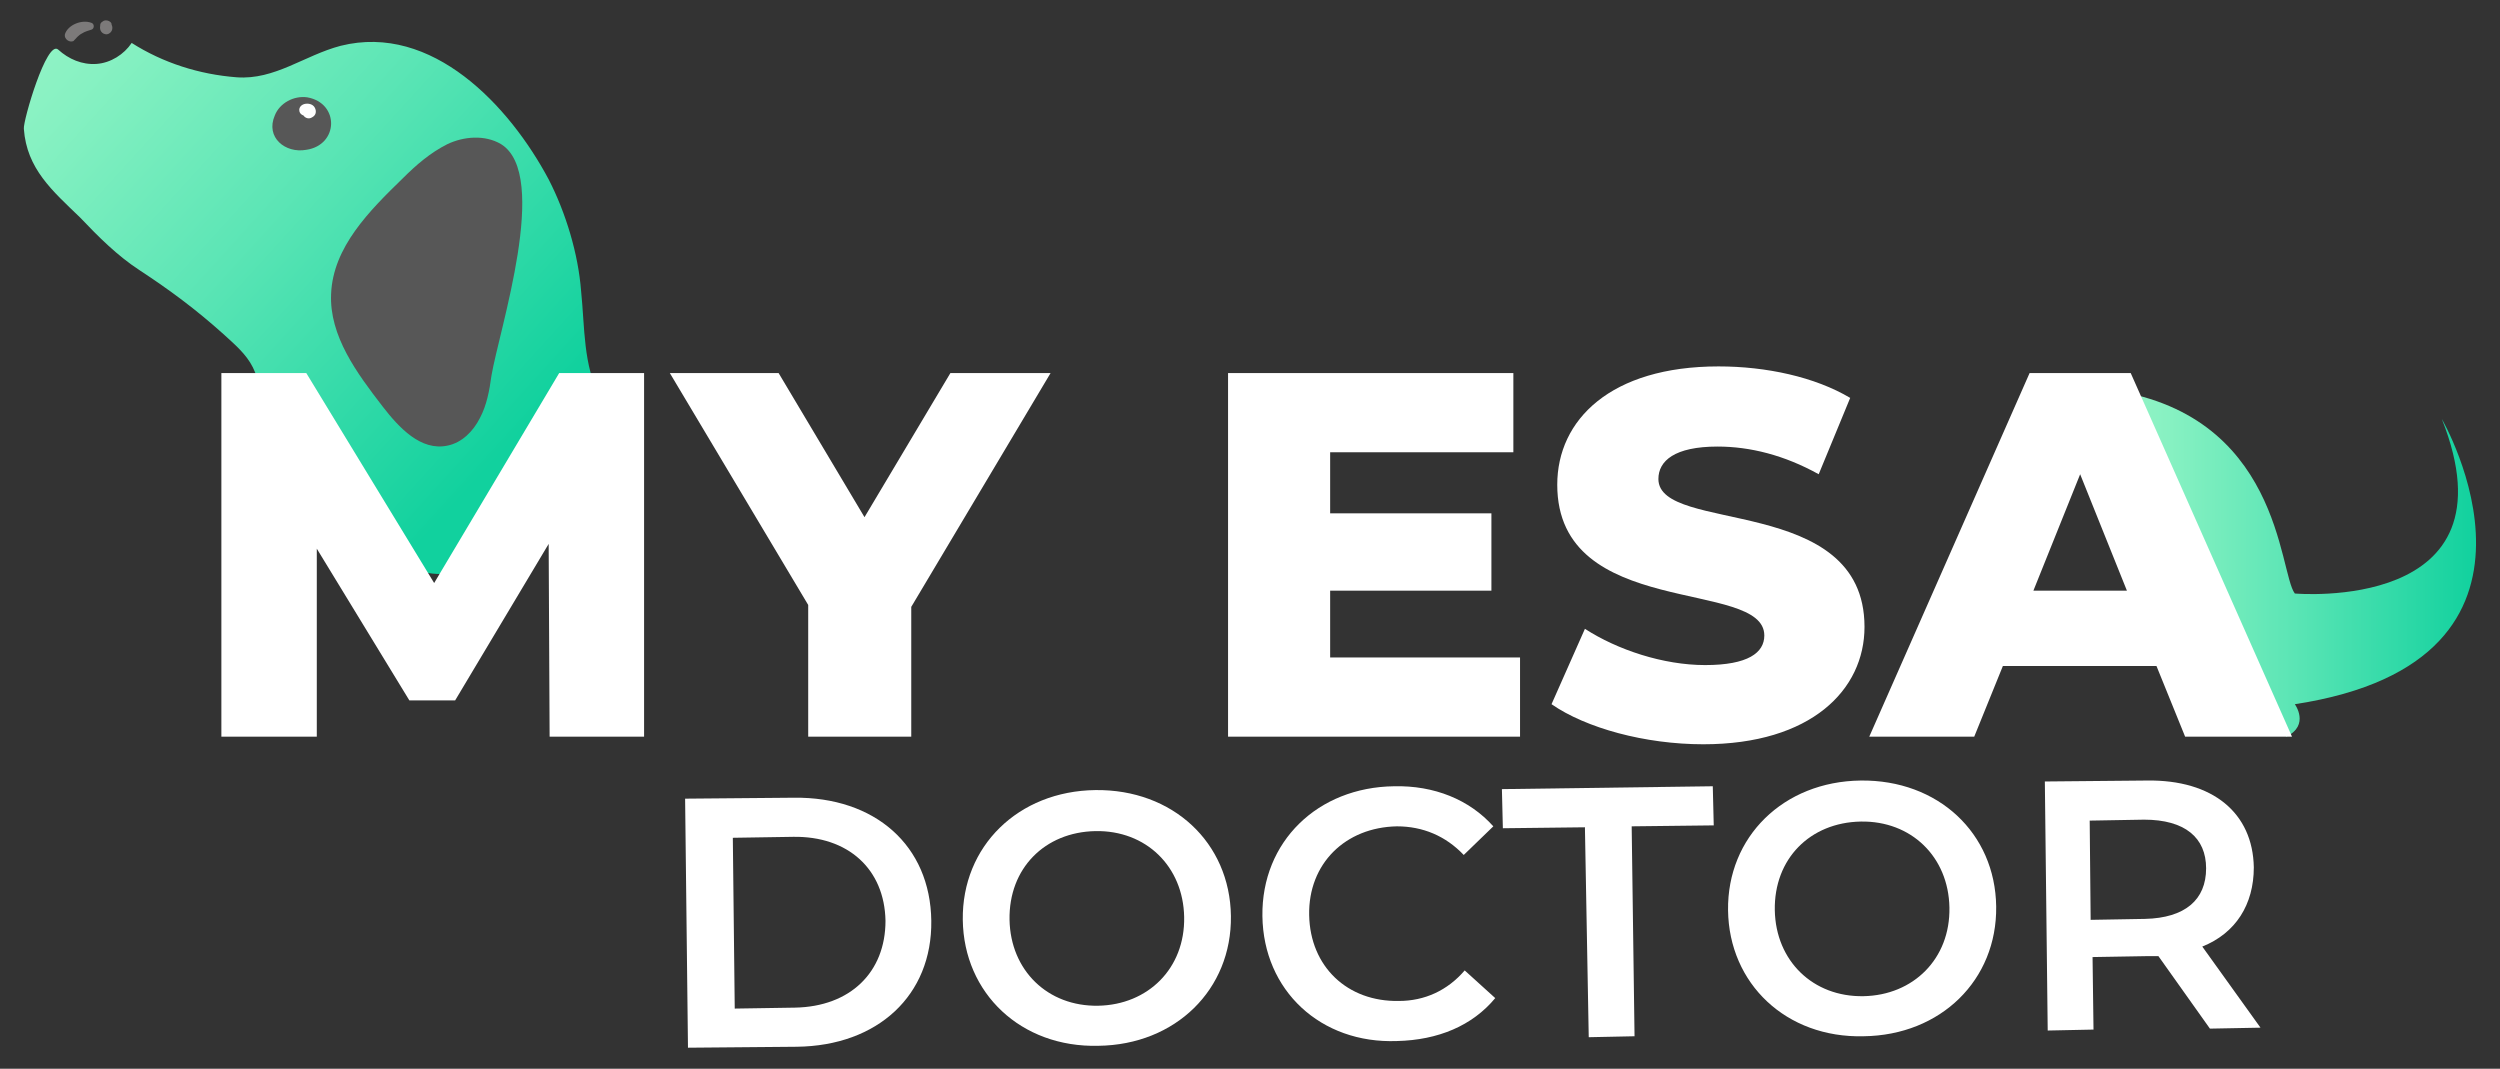 <?xml version="1.0" encoding="utf-8"?>
<!-- Generator: Adobe Illustrator 22.1.0, SVG Export Plug-In . SVG Version: 6.00 Build 0)  -->
<svg version="1.1" id="Layer_1" xmlns="http://www.w3.org/2000/svg" xmlns:xlink="http://www.w3.org/1999/xlink" x="0px" y="0px"
	 viewBox="0 0 262 112" style="enable-background:new 0 0 262 112;" xml:space="preserve">
<rect x="0" y="0" width="262" height="112" fill="#333333" stroke="none"/>
<style type="text/css">
	.st0{fill:url(#SVGID_1_);}
	.st1{fill:url(#SVGID_2_);}
	.st2{fill:#575757;}
	.st3{fill:#7C7A7A;}
	.st4{fill:#FFFFFF;}
	.st5{display:none;}
	.st6{display:inline;fill:url(#SVGID_3_);}
	.st7{display:inline;fill:url(#SVGID_4_);}
	.st8{display:inline;fill:url(#SVGID_5_);}
	.st9{display:inline;fill:url(#SVGID_6_);}
	.st10{display:inline;fill:url(#SVGID_7_);}
</style>
<g>
	
		<linearGradient id="SVGID_1_" gradientUnits="userSpaceOnUse" x1="220.667" y1="54.967" x2="259.507" y2="54.967" gradientTransform="matrix(1 0 0 -1 0 114)">
		<stop  offset="0" style="stop-color:#98F5C7"/>
		<stop  offset="0.17" style="stop-color:#87F1C2"/>
		<stop  offset="0.506" style="stop-color:#5BE5B5"/>
		<stop  offset="0.973" style="stop-color:#15D29F"/>
		<stop  offset="1" style="stop-color:#11D19E"/>
	</linearGradient>
	<path class="st0" d="M239.6,77.2c2.5-1.2,0.9-3.4,0.9-3.4c30.1-4.6,15.4-29.9,15.4-29.9c8.1,20.4-15.4,18.3-15.4,18.3
		c-1.7-2.2-1.4-19.1-19.9-21.4"/>
	<g>
		
			<linearGradient id="SVGID_2_" gradientUnits="userSpaceOnUse" x1="3.955" y1="117.473" x2="55.961" y2="70.233" gradientTransform="matrix(1 0 0 -1 0 114)">
			<stop  offset="0" style="stop-color:#98F5C7"/>
			<stop  offset="0.17" style="stop-color:#87F1C2"/>
			<stop  offset="0.506" style="stop-color:#5BE5B5"/>
			<stop  offset="0.973" style="stop-color:#15D29F"/>
			<stop  offset="1" style="stop-color:#11D19E"/>
		</linearGradient>
		<path class="st1" d="M62.9,41.7c-2.8,4.6-3.4,10-5.4,9c-12.2,23-26.4-2.9-29.7-5.1c-0.1-0.8-0.2-1.6-0.2-2.4
			c-0.2-1.6-0.4-3.3-1.1-4.7s-1.9-2.4-3.1-3.5c-2.9-2.6-5.6-4.6-8.8-6.7c-2.3-1.5-4.3-3.5-6.2-5.5c-2.9-2.8-5.6-5.1-5.9-9.3
			c-0.1-0.8,2.4-9.4,3.6-8.3c1.1,1,2.5,1.6,4,1.5s2.9-1,3.7-2.2c3.3,2.1,7.1,3.3,11,3.6c4,0.3,7.1-2.3,10.9-3.3
			c9.6-2.4,17.7,6.3,21.8,14c1.8,3.5,3.1,7.8,3.4,11.7C61.3,34.4,61.1,38.2,62.9,41.7z"/>
		<path class="st2" d="M52.5,15.1c5.2,3.2-0.2,19.5-1,24.3c-0.2,1.5-0.5,3.1-1.2,4.4c-0.7,1.4-1.9,2.6-3.4,2.9
			c-2.8,0.6-5.1-1.9-6.8-4.1c-2.7-3.5-5.6-7.4-5.4-11.8c0.2-4.9,4-8.7,7.5-12.1c1.4-1.4,2.9-2.7,4.7-3.6
			C48.6,14.3,50.8,14.1,52.5,15.1z"/>
		<path class="st2" d="M28.8,12.1c-1,2.3,1.1,4,3.3,3.6c3.4-0.5,3.5-4.9,0.1-5.5C30.8,10,29.3,10.8,28.8,12.1z"/>
		<path class="st3" d="M10.5,2.7c0-0.1,0-0.3,0.2-0.4c0.2-0.2,0.5-0.2,0.7-0.1c0.2,0.1,0.3,0.2,0.3,0.4c0.2,0.4,0,0.9-0.5,1
			C10.7,3.6,10.4,3.2,10.5,2.7z"/>
		<path class="st3" d="M6.8,3.6c0.3-1,1.8-1.6,2.8-1.2c0.3,0.1,0.3,0.6,0,0.7s-0.7,0.2-1,0.4C8.2,3.7,8,4,7.7,4.3
			C7.3,4.5,6.7,4.1,6.8,3.6z"/>
		<path class="st4" d="M31.9,10.9c0.4-0.1,0.9,0,1.1,0.4s0.1,0.8-0.3,1c-0.3,0.2-0.7,0.1-0.9-0.2C31.2,11.9,31.2,11.1,31.9,10.9z"/>
	</g>
	<g>
		<g class="st5">
			
				<linearGradient id="SVGID_3_" gradientUnits="userSpaceOnUse" x1="19.351" y1="55.817" x2="286.069" y2="55.817" gradientTransform="matrix(1 0 0 -1 0 114)">
				<stop  offset="0" style="stop-color:#98F5C7"/>
				<stop  offset="0.17" style="stop-color:#87F1C2"/>
				<stop  offset="0.506" style="stop-color:#5BE5B5"/>
				<stop  offset="0.973" style="stop-color:#15D29F"/>
				<stop  offset="1" style="stop-color:#11D19E"/>
			</linearGradient>
			<path class="st6" d="M57.6,77.2L57.5,57l-9.8,16.4h-4.8l-9.7-15.9v19.7h-10V39.1h8.9l13.4,22l13.1-22h8.9v38.1H57.6z"/>
			
				<linearGradient id="SVGID_4_" gradientUnits="userSpaceOnUse" x1="19.351" y1="55.817" x2="286.069" y2="55.817" gradientTransform="matrix(1 0 0 -1 0 114)">
				<stop  offset="0" style="stop-color:#98F5C7"/>
				<stop  offset="0.17" style="stop-color:#87F1C2"/>
				<stop  offset="0.506" style="stop-color:#5BE5B5"/>
				<stop  offset="0.973" style="stop-color:#15D29F"/>
				<stop  offset="1" style="stop-color:#11D19E"/>
			</linearGradient>
			<path class="st7" d="M95.5,63.6v13.6H84.7V63.4L70.2,39.1h11.4l9,15.1l9-15.1h10.5L95.5,63.6z"/>
			
				<linearGradient id="SVGID_5_" gradientUnits="userSpaceOnUse" x1="19.351" y1="55.817" x2="286.069" y2="55.817" gradientTransform="matrix(1 0 0 -1 0 114)">
				<stop  offset="0" style="stop-color:#98F5C7"/>
				<stop  offset="0.17" style="stop-color:#87F1C2"/>
				<stop  offset="0.506" style="stop-color:#5BE5B5"/>
				<stop  offset="0.973" style="stop-color:#15D29F"/>
				<stop  offset="1" style="stop-color:#11D19E"/>
			</linearGradient>
			<path class="st8" d="M159.3,68.9v8.3h-30.6V39.1h29.9v8.3h-19.2v6.4h16.9v8.1h-16.9v7C139.4,68.9,159.3,68.9,159.3,68.9z"/>
			
				<linearGradient id="SVGID_6_" gradientUnits="userSpaceOnUse" x1="19.351" y1="55.767" x2="286.069" y2="55.767" gradientTransform="matrix(1 0 0 -1 0 114)">
				<stop  offset="0" style="stop-color:#98F5C7"/>
				<stop  offset="0.17" style="stop-color:#87F1C2"/>
				<stop  offset="0.506" style="stop-color:#5BE5B5"/>
				<stop  offset="0.973" style="stop-color:#15D29F"/>
				<stop  offset="1" style="stop-color:#11D19E"/>
			</linearGradient>
			<path class="st9" d="M162.6,73.8l3.5-7.9c3.4,2.2,8.2,3.8,12.6,3.8c4.5,0,6.2-1.3,6.2-3.1c0-6-21.7-1.6-21.7-15.8
				c0-6.8,5.6-12.4,16.9-12.4c5,0,10.1,1.1,13.8,3.3l-3.3,8c-3.6-2-7.2-2.9-10.6-2.9c-4.5,0-6.2,1.5-6.2,3.4
				c0,5.8,21.6,1.5,21.6,15.5c0,6.6-5.6,12.3-16.9,12.3C172.4,78,166.2,76.3,162.6,73.8z"/>
			
				<linearGradient id="SVGID_7_" gradientUnits="userSpaceOnUse" x1="19.351" y1="55.817" x2="286.069" y2="55.817" gradientTransform="matrix(1 0 0 -1 0 114)">
				<stop  offset="0" style="stop-color:#98F5C7"/>
				<stop  offset="0.17" style="stop-color:#87F1C2"/>
				<stop  offset="0.506" style="stop-color:#5BE5B5"/>
				<stop  offset="0.973" style="stop-color:#15D29F"/>
				<stop  offset="1" style="stop-color:#11D19E"/>
			</linearGradient>
			<path class="st10" d="M226,69.8h-16.1l-3,7.4h-11l16.8-38.1h10.6l16.9,38.1H229L226,69.8z M222.9,61.9L218,49.7l-4.9,12.2H222.9z
				"/>
		</g>
		<g>
			<path class="st4" d="M57.6,77.2L57.5,57l-9.8,16.4h-4.8l-9.7-15.9v19.7h-10V39.1h8.9l13.4,22l13.1-22h8.9v38.1H57.6z"/>
			<path class="st4" d="M95.5,63.6v13.6H84.7V63.4L70.2,39.1h11.4l9,15.1l9-15.1h10.5L95.5,63.6z"/>
			<path class="st4" d="M159.3,68.9v8.3h-30.6V39.1h29.9v8.3h-19.2v6.4h16.9v8.1h-16.9v7C139.4,68.9,159.3,68.9,159.3,68.9z"/>
			<path class="st4" d="M162.6,73.8l3.5-7.9c3.4,2.2,8.2,3.8,12.6,3.8c4.5,0,6.2-1.3,6.2-3.1c0-6-21.7-1.6-21.7-15.8
				c0-6.8,5.6-12.4,16.9-12.4c5,0,10.1,1.1,13.8,3.3l-3.3,8c-3.6-2-7.2-2.9-10.6-2.9c-4.5,0-6.2,1.5-6.2,3.4
				c0,5.8,21.6,1.5,21.6,15.5c0,6.6-5.6,12.3-16.9,12.3C172.4,78,166.2,76.3,162.6,73.8z"/>
			<path class="st4" d="M226,69.8h-16.1l-3,7.4h-11l16.8-38.1h10.6l16.9,38.1H229L226,69.8z M222.9,61.9L218,49.7l-4.9,12.2H222.9z"
				/>
		</g>
	</g>
	<g>
		<path class="st4" d="M71.8,83.7l11.4-0.1c8.5-0.1,14.3,5,14.4,12.9c0.1,7.8-5.6,13.1-14.1,13.2l-11.4,0.1L71.8,83.7z M83.3,105.6
			c5.8-0.1,9.5-3.7,9.5-9.1c-0.1-5.4-3.9-8.9-9.7-8.8l-6.3,0.1l0.2,17.9L83.3,105.6z"/>
		<path class="st4" d="M100.9,96.4c-0.1-7.7,5.8-13.5,13.9-13.6S128.9,88.3,129,96s-5.8,13.5-13.9,13.6
			C107,109.8,101,104.1,100.9,96.4z M124.1,96.1c-0.1-5.3-4-9.1-9.3-9s-9.1,3.9-9,9.3c0.1,5.3,4,9.1,9.3,9
			C120.3,105.3,124.2,101.5,124.1,96.1z"/>
		<path class="st4" d="M132.3,96c-0.1-7.8,5.8-13.5,13.8-13.6c4.2-0.1,7.9,1.4,10.4,4.2l-3.1,3c-1.9-2-4.3-3-7-3
			c-5.4,0.1-9.3,3.9-9.2,9.3s4,9.1,9.4,9c2.7,0,5.1-1.1,6.9-3.2l3.2,2.9c-2.4,2.9-6,4.4-10.3,4.5C138.4,109.4,132.4,103.8,132.3,96z
			"/>
		<path class="st4" d="M166.1,86.7l-8.6,0.1l-0.1-4.1l22.1-0.3l0.1,4.1l-8.6,0.1l0.3,22l-4.8,0.1L166.1,86.7z"/>
		<path class="st4" d="M181.1,95.4c-0.1-7.7,5.8-13.5,13.9-13.6c8.1-0.1,14.1,5.5,14.2,13.2s-5.8,13.5-13.9,13.6
			C187.2,108.8,181.2,103.1,181.1,95.4z M204.3,95.1c-0.1-5.3-4-9.1-9.3-9s-9.1,3.9-9,9.3c0.1,5.3,4,9.1,9.3,9
			C200.5,104.3,204.4,100.5,204.3,95.1z"/>
		<path class="st4" d="M231.6,107.8l-5.4-7.6c-0.3,0-0.7,0-1,0l-5.9,0.1l0.1,7.6l-4.8,0.1l-0.3-26.1l10.7-0.1
			c6.9-0.1,11.1,3.4,11.2,9.1c0,3.9-1.9,6.9-5.4,8.3l6.1,8.5L231.6,107.8z M224.7,85.9L219,86l0.1,10.4l5.7-0.1
			c4.2-0.1,6.4-2,6.4-5.3C231.2,87.8,229,85.9,224.7,85.9z"/>
	</g>
</g>
</svg>
